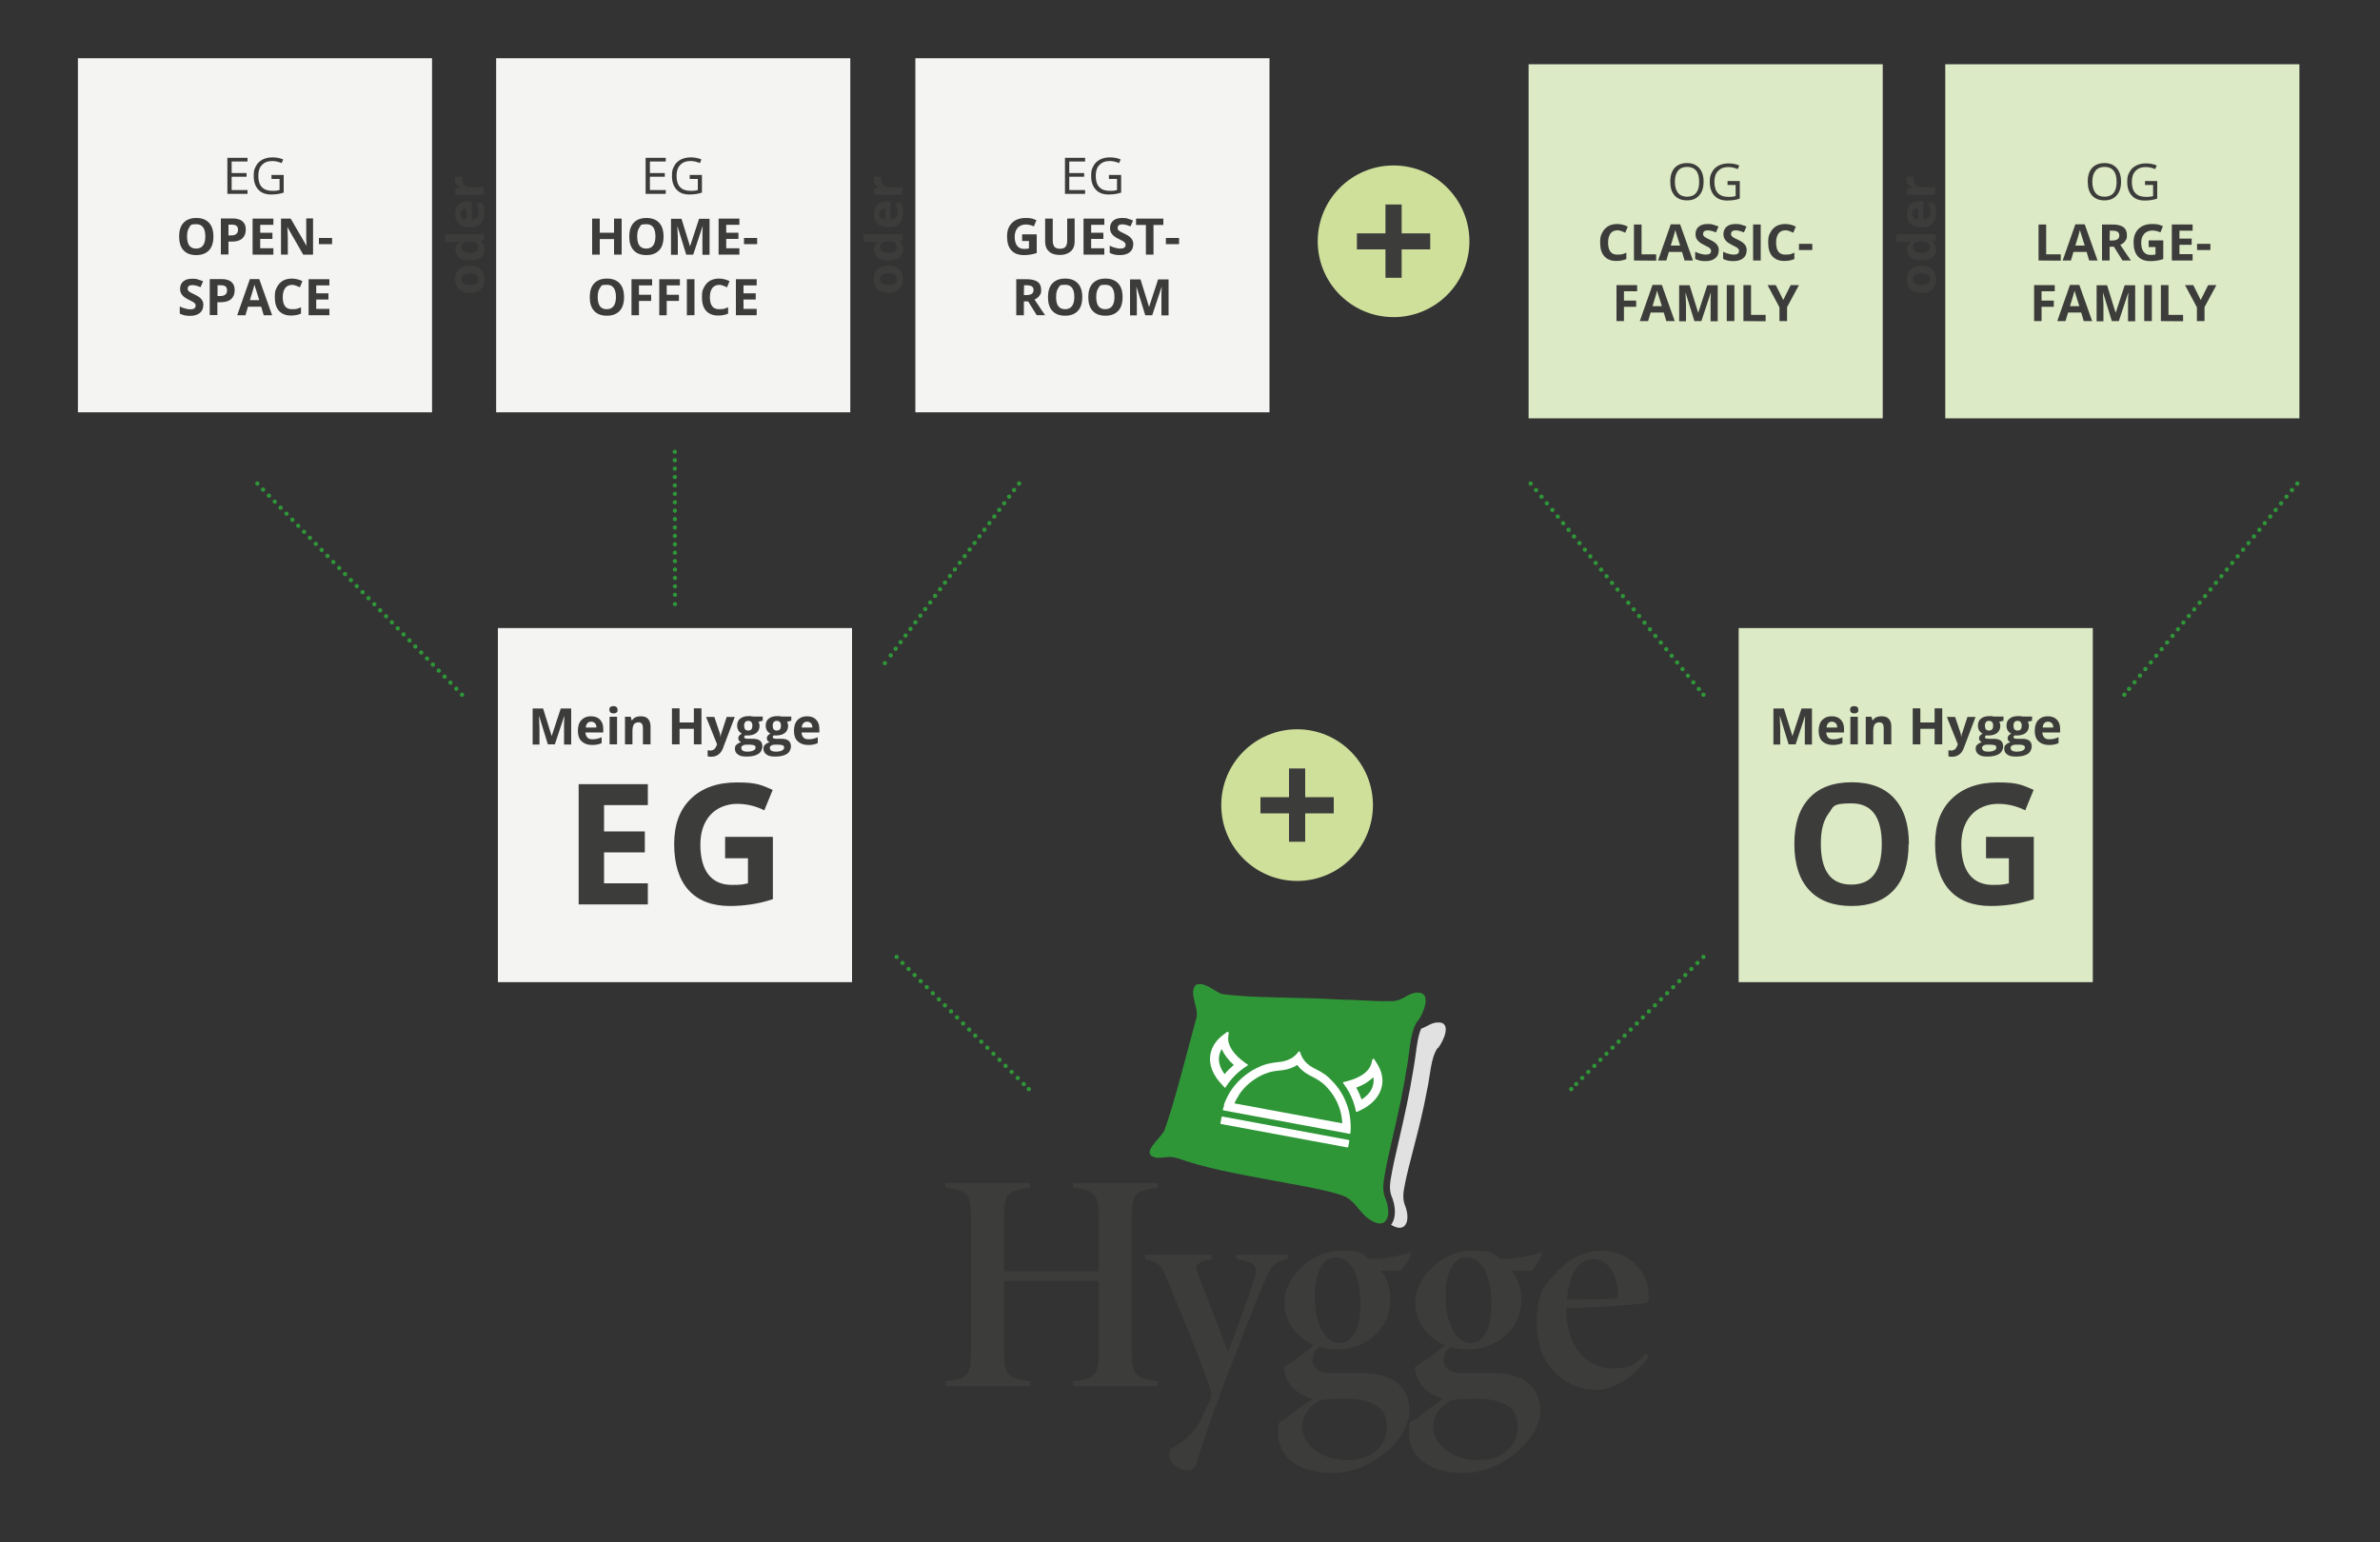<svg xmlns="http://www.w3.org/2000/svg" xmlns:xlink="http://www.w3.org/1999/xlink" id="Ebene_1" x="0px" y="0px" viewBox="0 0 1500 972" style="enable-background:new 0 0 1500 972;" xml:space="preserve"><rect x="0" y="0" width="1500" height="972" fill="#333333" stroke="none"/><style type="text/css">	.st0{fill:#E2E1E1;}	.st1{fill:#2F9638;}	.st2{fill:#FFFFFF;}	.st3{fill:#3C3C3B;}	.st4{fill:#F4F4F3;}	.st5{fill:#DCEAC5;}	.st6{fill:none;stroke:#2F9638;stroke-width:2.7;stroke-linecap:round;stroke-linejoin:round;stroke-dasharray:0,0,0,5.3;}	.st7{fill:none;stroke:#2F9638;stroke-width:2.7;stroke-linecap:round;stroke-linejoin:round;}	.st8{fill:none;stroke:#2F9638;stroke-width:2.7;stroke-linecap:round;stroke-linejoin:round;stroke-dasharray:0,0,0,5.2;}	.st9{fill:none;stroke:#2F9638;stroke-width:2.7;stroke-linecap:round;stroke-linejoin:round;stroke-dasharray:0,0,0,5.4;}	.st10{fill:#CFE09B;}</style><g>	<g id="Ebene_1_00000063603684672304758180000001576890261263935647_">		<g>			<g>				<g>					<path class="st0" d="M906.2,660.4l-0.2,0.3c-4.4,6.3-4.6,17.8-6.6,26.4c-4.3,23.8-11.9,47.3-14.4,61.7      c-0.7,3.6-0.9,6.9,0.3,10.5c4.1,9.8,0.8,18.7-8.6,12.7c0.2-0.2,0.3-0.4,0.5-0.6c2.7-4.2,2.6-11.1-0.4-18      c-0.9-2.8-1-5.5-0.4-9.5c1.1-7,3.1-15.9,5.5-26.1c3-13.2,6.4-28.1,8.8-43.2c0.6-3.1,1-6.4,1.5-9.7c0.8-6.1,1.6-12.3,3.5-16.5      c3.5-1.2,6.4-3.7,10.1-3.9c9.9-0.7,3.8,12.1,0.5,16.2"></path>				</g>				<path class="st1" d="M893.3,643.7l-0.2,0.3c-0.9,1.4-1.6,3-2.2,4.7c-2.5,7.3-2.8,17.2-4.4,25c-4.1,26.7-11.8,53.2-14.2,69.4     c-0.7,4-0.8,7.7,0.6,11.7c2.6,6.1,2.7,11.9,0.5,14.7c-0.9,1.1-2.1,1.7-3.7,1.7c-2.3,0-5.4-1.3-9.2-4.6     c-4.8-4.6-7.5-10.1-13.4-12.6c-0.4-0.2-0.9-0.4-1.3-0.5c-11.1-4-36-7.8-59.7-12.4c-11-2.1-21.8-4.4-30.8-6.9     c-2.2-0.6-4.2-1.2-6.1-1.8c-0.9-0.3-1.9-0.6-2.8-0.9c-2.2-0.7-4-1.5-6.2-1.9c-0.9-0.2-1.9-0.3-2.9-0.3c-2.4,0-4.8,0.5-7,0.5     s-1.7,0-2.5-0.3c-9.2-2.6,3.8-11.8,6.2-17.2c6.9-19.5,14.9-52.2,19.8-69.8c2.5-6.9-5-15.9-0.2-21.6c0.8-0.4,1.7-0.6,2.6-0.6     c4.5,0,9.6,4.6,13.6,6.2c18.4,2.8,46.7,1.9,75.8,3.6c11.3,0.2,18.9,1,27,1s4.4,0,6.7-0.2c4.9-0.7,8.5-4.8,13.3-5.2     c0.4,0,0.7,0,1,0c9.3,0,3.2,13.7-0.1,18.1"></path>				<path class="st2" d="M771.6,696.4l-0.9,3c0,0.2,0,0.4,0.3,0.5l79.7,14.8c0.2,0,0.4-0.1,0.4-0.3l0.2-3.1c0-3.6-0.3-7.1-1-10.2     c-1.4-6.1-4-11.4-7.2-15.6c-1.8-2.4-3.7-4.4-5.6-6.2c-3.6-3.3-7.2-4.8-10-6.3c-5.7-3.1-7.5-7.5-8.1-9.8c0-0.3-0.3-0.4-0.5-0.4     s-0.5,0-0.6,0.2c-1.4,2-4.6,5.4-11,6.3c-3.1,0.4-7,0.6-11.6,2.3c-2.3,0.9-4.8,2.1-7.2,3.6c-4.5,2.8-9,6.8-12.6,12.1     c-1.8,2.7-3.3,5.8-4.6,9.2 M780.8,690.2c2.8-4.2,6.5-7.8,10.9-10.5c2-1.3,4.1-2.3,6.3-3.1c3-1.2,5.7-1.5,8.3-1.8     c0.7,0,1.4-0.2,2-0.2c3.9-0.5,7-1.8,9.3-3.3c1.6,2.2,4,4.5,7.5,6.4c0.6,0.3,1.2,0.6,1.8,0.9c2.3,1.2,4.7,2.5,7.2,4.6     c1.8,1.6,3.4,3.4,4.9,5.4c3,4.1,5.1,8.6,6.2,13.5c0.4,1.9,0.7,3.9,0.8,6l-68-12.6c0.8-1.9,1.8-3.6,2.9-5.3"></path>				<path class="st2" d="M867.6,670l-1.5-2.3c0-0.2-0.2-0.2-0.4-0.3c-0.3,0-0.6,0.1-0.7,0.4l-0.7,2.6c-1.3,5-7,9.1-15.6,11.2l-2,0.5     c-0.2,0-0.4,0.4-0.2,0.6l1.2,1.7c3.1,4.4,5.3,9.3,6.5,14.5l0.4,1.7c0,0.1,0.2,0.2,0.3,0.3c0,0,0.1,0,0.2,0l1.6-0.7     c8.1-3.7,13-9.2,14.3-15.8C871.9,679.7,870.7,674.7,867.6,670 M858.2,693.2c-0.9-2.6-2-5.1-3.4-7.6c4.5-1.7,8.1-3.9,10.7-6.6     c0.3,1.5,0.3,3,0,4.4c-0.8,4.4-4,7.5-7.4,9.7"></path>				<path class="st2" d="M786.4,671.7c0.2-0.1,0.2-0.4,0-0.6l-1.7-1.2c-7.2-5.1-11.1-10.9-10.6-16.1l0.3-2.7c0-0.3-0.2-0.6-0.5-0.7     c-0.2,0-0.3,0-0.5,0.1l-2.2,1.6c-4.6,3.4-7.4,7.6-8.3,12.3c-1.2,6.6,1.4,13.4,7.7,19.8l1.2,1.3c0,0,0.1,0,0.2,0.1     c0.1,0,0.3,0,0.4-0.2l1-1.5c3-4.4,6.8-8.2,11.3-11.2l1.7-1.2L786.4,671.7z M771.8,677.1c-2.4-3.3-4.2-7.3-3.4-11.7     c0.3-1.4,0.8-2.8,1.6-4.1c1.5,3.4,4,6.8,7.6,10c-2.1,1.8-4.1,3.7-5.9,5.9"></path>				<path class="st2" d="M850.1,718.6l-79.8-14.8c-0.2,0-0.4,0.1-0.4,0.4l-0.7,3.8c0,0.3,0,0.5,0.3,0.5l79.8,14.8     c0.2,0,0.4-0.1,0.4-0.4l0.7-3.8C850.4,718.8,850.4,718.6,850.1,718.6"></path>				<path class="st3" d="M729.7,748.6c-15.1,2.1-16.4,3.8-16.4,21.1v80.1c0,17.3,1.5,18.6,16.4,21v2.9h-53.4v-2.9     c15.2-2.2,16.2-4.1,16.2-21v-42.4h-59.7v42.4c0,17.2,1.6,18.7,16.4,21v2.9h-53.4v-2.9c14.9-2,16.2-3.7,16.2-21v-80.1     c0-17.8-1.6-18.8-16.2-21.1v-2.9h53.4v2.9c-14.8,2.3-16.4,3.6-16.4,21.1v31.7h59.7v-31.7c0-17.3-1.6-19-16.2-21.1v-2.9h53.4     V748.6z"></path>				<path class="st3" d="M811.6,793.5c-8.7,2.2-10.1,3.9-14.9,15c-5.3,12.2-11.3,27.6-23.5,59.1c-11.7,30.8-15.7,43.4-18.7,53.7     c-1.2,4.3-3.1,5.5-5.6,5.5c-5.8,0-12-4.3-12-9.5s0.8-3.5,4.9-6.3c7.7-5.4,11.8-9.2,16.2-18.5c2.6-5.7,4.5-9.5,5.4-12.4     c0.5-1.5-0.7-5.1-1.9-8.6c-8.6-23.9-20.5-51.6-25.5-64.2c-3.9-9.3-4.9-11.7-14.3-13.7v-2.7h41.9v2.7c-10.3,2.3-10.8,3.7-8,11     l18.4,47.5c5.7-15.4,13.1-34.3,16.6-46.5c2.4-7.4,1.4-9.4-11.3-12v-2.7h32.3L811.6,793.5L811.6,793.5z"></path>				<path class="st3" d="M841.7,792.6c-7.7,0-13.1,8.8-13.1,24.5s5.8,29.6,15.9,29.5c7.9-0.1,12.9-8.1,12.9-25.3     s-5.7-28.6-15.7-28.6 M845.2,881.8c-9.6,0-12.7,0.5-14.4,1.5c-6.6,4.4-10,9.4-10,15.8c0,11.1,11.2,21.3,28.2,21.3s25-10,25-20.6     s-4.6-13.1-10.8-15.8c-4.4-1.8-9.4-2.4-17.9-2.4 M842.5,850.6c-19.2,0-33-12.9-33-29.6s18.2-32.6,34.7-32.6s12.8,1.8,19,5.1     c5.6,0.5,19-1.6,25.6-4.1l0.7,0.8c-1.4,3.7-5,9.3-7,11c-3,0-9.1,0-12.4-0.3c3.9,4.3,6.2,11,6.2,18.1c0,20.8-17.9,31.7-33.9,31.7      M831.8,848.7c-3.9,3.6-4.6,6.9-4.6,8.8c0,3.8,3.4,8.1,11.7,8.1s13.3,0,20.8,0c15,0,28.6,6.7,28.6,23.7     c0,17-23.2,39.2-48.5,39.2s-34.3-13.5-34.3-24.3s1.6-7.2,5-10.1c3.3-3,9.7-7.7,16.5-12.2c-8-2.7-12.7-6.7-15.2-11.1     c-1.6-2.8-2.7-6.8-2.4-9.3c5.2-3.2,15.1-9.4,19.1-14.4l3.2,1.6L831.8,848.7z"></path>				<path class="st3" d="M924.2,792.6c-7.7,0-13.1,8.8-13.1,24.5s5.8,29.6,15.9,29.5c7.9-0.1,12.9-8.1,12.9-25.3     s-5.7-28.6-15.7-28.6 M927.7,881.8c-9.6,0-12.7,0.5-14.4,1.5c-6.6,4.4-10,9.4-10,15.8c0,11.1,11.2,21.3,28.2,21.3s25-10,25-20.6     s-4.6-13.1-10.8-15.8c-4.4-1.8-9.4-2.4-17.9-2.4 M925,850.6c-19.2,0-33-12.9-33-29.6s18.2-32.6,34.7-32.6s12.8,1.8,19,5.1     c5.6,0.5,19-1.6,25.6-4.1l0.7,0.8c-1.4,3.7-5,9.3-7,11c-3,0-9.1,0-12.4-0.3c3.9,4.3,6.2,11,6.2,18.1c0,20.8-17.9,31.7-33.9,31.7      M914.3,848.7c-3.9,3.6-4.6,6.9-4.6,8.8c0,3.8,3.4,8.1,11.7,8.1s13.3,0,20.8,0c15,0,28.6,6.7,28.6,23.7     c0,17-23.2,39.2-48.5,39.2S888,915,888,904.2s1.6-7.2,5-10.1c3.3-3,9.7-7.7,16.5-12.2c-8-2.7-12.7-6.7-15.2-11.1     c-1.6-2.8-2.7-6.8-2.4-9.3c5.2-3.2,15.1-9.4,19.1-14.4l3.2,1.6L914.3,848.7z"></path>				<path class="st3" d="M1004,793.6c-8.1,0-14.9,7.7-16.4,25.6c9.3,0.1,22,0,28.5-0.6c2.3-0.2,3.6-0.7,3.6-2.9     C1019.7,804.6,1014,793.6,1004,793.6 M1039.1,855.3c-11.7,16-25.7,20.8-32.3,20.8c-24.1,0-38.3-19.5-38.3-41s5.1-25.3,13.2-33.9     c8.4-8.9,18.5-12.8,27.8-12.8c18,0,29.5,13.7,29.6,28.1c0,3.1-0.2,4.5-1,4.7c-5.4,1.2-29.7,2.8-51,3.5     c0,26.8,14.9,37.8,28.7,37.8s14.2-2.1,21.6-9.4L1039.1,855.3L1039.1,855.3z"></path>			</g>			<g>				<path class="st3" d="M296.1,167.4c2.9,0,5.2,0.8,6.8,2.3s2.4,3.6,2.4,6.4s-0.4,3.2-1.1,4.5s-1.8,2.3-3.2,3s-3,1-4.9,1     c-2.9,0-5.2-0.8-6.8-2.3c-1.6-1.5-2.4-3.6-2.4-6.4s0.4-3.2,1.1-4.5s1.8-2.3,3.2-3C292.6,167.7,294.2,167.4,296.1,167.4z      M296.1,179.7c1.8,0,3.1-0.3,4-0.9s1.4-1.5,1.4-2.8s-0.4-2.2-1.3-2.8c-0.9-0.6-2.2-0.9-4-0.9s-3.1,0.3-4,0.9s-1.3,1.5-1.3,2.8     s0.4,2.2,1.3,2.8c0.9,0.6,2.2,0.9,4,0.9H296.1z"></path>				<path class="st3" d="M305.3,157.5c0,2.1-0.8,3.7-2.4,4.9c-1.6,1.2-3.9,1.8-6.7,1.8s-5.2-0.6-6.8-1.8c-1.6-1.2-2.4-2.9-2.4-5     s0.9-3.9,2.6-5.1v-0.2c-1.3,0.2-2.5,0.4-3.5,0.4h-5.7v-4.9h24.7v3.7l-2.3,0.9v0.2c1.7,1.1,2.6,2.8,2.6,5L305.3,157.5z      M301.4,155.8c0-1.2-0.4-2.1-1.1-2.7s-1.9-0.9-3.7-0.9h-0.5c-1.9,0-3.3,0.3-4.1,0.9c-0.8,0.6-1.2,1.5-1.2,2.9s0.5,1.9,1.4,2.5     s2.2,0.9,4,0.9s3.1-0.3,3.9-0.9C301,157.9,301.4,157,301.4,155.8L301.4,155.8z"></path>				<path class="st3" d="M305.3,134.2c0,2.9-0.8,5.1-2.4,6.7s-3.8,2.4-6.7,2.4s-5.3-0.7-6.9-2.2s-2.4-3.5-2.4-6.2s0.7-4.5,2.1-5.9     s3.4-2.1,5.9-2.1h2.4v11.5c1.4,0,2.5-0.5,3.2-1.2s1.2-1.8,1.2-3.2s-0.1-2.1-0.3-3c-0.2-1-0.6-1.9-1.1-3h3.8     c0.4,0.8,0.7,1.8,0.9,2.7C305.2,131.7,305.3,132.8,305.3,134.2L305.3,134.2z M290.3,134.9c0,1,0.3,1.8,1,2.4s1.6,0.9,2.8,1v-6.8     c-1.2,0-2.1,0.3-2.8,0.9c-0.7,0.6-1,1.4-1,2.4V134.9z"></path>				<path class="st3" d="M286.9,112.8c0-0.7,0-1.2,0.1-1.6l4.5,0.4c-0.1,0.4-0.2,0.9-0.2,1.4c0,1.5,0.4,2.8,1.2,3.6     c0.8,0.9,1.9,1.3,3.3,1.3h9v4.8H287V119l3-0.7v-0.2c-1-0.6-1.8-1.3-2.4-2.2s-0.9-2-0.9-3.1H286.9z"></path>			</g>			<g>				<path class="st3" d="M559.9,167.4c2.9,0,5.2,0.8,6.8,2.3s2.4,3.6,2.4,6.4s-0.4,3.2-1.1,4.5c-0.7,1.3-1.8,2.3-3.2,3s-3,1-4.9,1     c-2.9,0-5.2-0.8-6.8-2.3s-2.4-3.6-2.4-6.4s0.4-3.2,1.1-4.5c0.7-1.3,1.8-2.3,3.2-3S558,167.4,559.9,167.4z M559.9,179.7     c1.8,0,3.1-0.3,4-0.9s1.4-1.5,1.4-2.8s-0.4-2.2-1.3-2.8c-0.9-0.6-2.2-0.9-4-0.9s-3.1,0.3-4,0.9s-1.3,1.5-1.3,2.8     s0.4,2.2,1.3,2.8c0.9,0.6,2.2,0.9,4,0.9H559.9z"></path>				<path class="st3" d="M569.2,157.5c0,2.1-0.8,3.7-2.4,4.9c-1.6,1.2-3.9,1.8-6.7,1.8s-5.2-0.6-6.8-1.8c-1.6-1.2-2.4-2.9-2.4-5     s0.9-3.9,2.6-5.1v-0.2c-1.3,0.2-2.5,0.4-3.5,0.4h-5.7v-4.9H569v3.7l-2.3,0.9v0.2c1.7,1.1,2.6,2.8,2.6,5L569.2,157.5z      M565.3,155.8c0-1.2-0.4-2.1-1.1-2.7c-0.7-0.6-1.9-0.9-3.7-0.9H560c-1.9,0-3.3,0.3-4.1,0.9s-1.2,1.5-1.2,2.9s0.5,1.9,1.4,2.5     s2.2,0.9,4,0.9s3.1-0.3,3.9-0.9C564.9,157.9,565.3,157,565.3,155.8L565.3,155.8z"></path>				<path class="st3" d="M569.2,134.2c0,2.9-0.8,5.1-2.4,6.7s-3.8,2.4-6.7,2.4s-5.3-0.7-6.9-2.2c-1.6-1.5-2.4-3.5-2.4-6.2     s0.7-4.5,2.1-5.9s3.4-2.1,5.9-2.1h2.4v11.5c1.4,0,2.5-0.5,3.2-1.2s1.2-1.8,1.2-3.2s-0.1-2.1-0.3-3c-0.2-1-0.6-1.9-1.1-3h3.8     c0.4,0.8,0.7,1.8,0.9,2.7C569.1,131.7,569.2,132.8,569.2,134.2L569.2,134.2z M554.2,134.9c0,1,0.3,1.8,1,2.4s1.6,0.9,2.8,1v-6.8     c-1.2,0-2.1,0.3-2.8,0.9s-1,1.4-1,2.4V134.9z"></path>				<path class="st3" d="M550.8,112.8c0-0.7,0-1.2,0.1-1.6l4.5,0.4c-0.1,0.4-0.2,0.9-0.2,1.4c0,1.5,0.4,2.8,1.2,3.6     c0.8,0.9,1.9,1.3,3.3,1.3h9v4.8h-17.8V119l3-0.7v-0.2c-1-0.6-1.8-1.3-2.4-2.2c-0.6-0.9-0.9-2-0.9-3.1H550.8z"></path>			</g>			<g>				<path class="st3" d="M1211,167.5c2.9,0,5.2,0.8,6.8,2.3c1.6,1.5,2.4,3.6,2.4,6.4s-0.4,3.2-1.1,4.5s-1.8,2.3-3.2,3s-3,1-4.9,1     c-2.9,0-5.2-0.8-6.8-2.3c-1.6-1.5-2.4-3.6-2.4-6.4s0.4-3.2,1.1-4.5s1.8-2.3,3.2-3C1207.5,167.8,1209.1,167.5,1211,167.5z      M1211,179.7c1.8,0,3.1-0.3,4-0.9s1.4-1.5,1.4-2.8s-0.4-2.2-1.3-2.8c-0.9-0.6-2.2-0.8-4-0.8s-3.1,0.3-4,0.9s-1.3,1.5-1.3,2.8     s0.4,2.2,1.3,2.8c0.9,0.6,2.2,0.9,4,0.9L1211,179.7z"></path>				<path class="st3" d="M1220.2,157.5c0,2.1-0.8,3.7-2.4,4.9c-1.6,1.2-3.9,1.8-6.7,1.8s-5.2-0.6-6.8-1.8c-1.6-1.2-2.4-2.9-2.4-5     s0.9-3.9,2.6-5.1v-0.2c-1.3,0.2-2.5,0.4-3.5,0.4h-5.7v-4.9h24.7v3.7l-2.3,0.9v0.2c1.7,1.1,2.6,2.8,2.6,5L1220.2,157.5z      M1216.3,155.8c0-1.2-0.4-2.1-1.1-2.7s-1.9-0.9-3.7-0.9h-0.5c-1.9,0-3.3,0.3-4.1,0.9s-1.2,1.5-1.2,2.9s0.5,1.9,1.4,2.5     s2.2,0.9,4,0.9s3.1-0.3,3.9-0.9C1215.9,157.9,1216.3,157,1216.3,155.8L1216.3,155.8z"></path>				<path class="st3" d="M1220.2,134.2c0,2.9-0.8,5.1-2.4,6.7s-3.8,2.4-6.7,2.4s-5.3-0.7-6.9-2.2s-2.4-3.5-2.4-6.2s0.7-4.5,2.1-5.9     s3.4-2.1,5.9-2.1h2.4v11.5c1.4,0,2.5-0.5,3.2-1.2s1.2-1.8,1.2-3.2s-0.1-2.1-0.3-3c-0.2-1-0.6-1.9-1.1-3h3.8     c0.4,0.8,0.7,1.8,0.9,2.7S1220.2,132.8,1220.2,134.2L1220.2,134.2z M1205.2,134.9c0,1,0.3,1.8,1,2.4s1.6,0.9,2.8,1v-6.8     c-1.2,0-2.1,0.3-2.8,0.9c-0.7,0.6-1,1.4-1,2.4V134.9z"></path>				<path class="st3" d="M1201.8,112.8c0-0.7,0-1.2,0.1-1.6l4.5,0.4c-0.1,0.4-0.2,0.9-0.2,1.4c0,1.5,0.4,2.8,1.2,3.6     s1.9,1.3,3.3,1.3h9v4.8h-17.8V119l3-0.7v-0.2c-1-0.6-1.8-1.3-2.4-2.2s-0.9-2-0.9-3.1H1201.8z"></path>			</g>			<rect x="49.1" y="36.7" class="st4" width="223.2" height="223.2"></rect>			<rect x="84" y="97.9" class="st4" width="153.4" height="100.8"></rect>			<g>				<path class="st3" d="M156,122.2h-12.7V99.5H156v2.3h-10v7.3h9.4v2.3H146v8.4h10V122.2z"></path>				<path class="st3" d="M171.1,110.3h7.7v11.1c-1.2,0.4-2.4,0.7-3.7,0.9s-2.7,0.3-4.3,0.3c-3.4,0-6.1-1-8-3.1     c-1.9-2-2.9-4.9-2.9-8.6s0.5-4.4,1.4-6.2s2.3-3.1,4.1-4.1c1.8-0.9,3.9-1.4,6.3-1.4s4.7,0.4,6.8,1.3l-1,2.3     c-2.1-0.9-4-1.3-5.9-1.3c-2.8,0-4.9,0.8-6.5,2.5c-1.6,1.6-2.3,3.9-2.3,6.9s0.7,5.4,2.2,7s3.7,2.4,6.6,2.4s3.1-0.2,4.6-0.5v-7     h-5.1L171.1,110.3L171.1,110.3z"></path>			</g>			<g>				<path class="st3" d="M134.5,149.1c0,3.8-0.9,6.7-2.8,8.7s-4.5,3-8,3s-6.2-1-8-3c-1.9-2-2.8-4.9-2.8-8.7s0.9-6.7,2.8-8.7     s4.6-3,8-3s6.2,1,8,3C133.6,142.4,134.5,145.3,134.5,149.1z M117.9,149.1c0,2.5,0.5,4.5,1.4,5.7c1,1.3,2.4,1.9,4.3,1.9     c3.8,0,5.8-2.6,5.8-7.7s-1.9-7.7-5.7-7.7s-3.4,0.6-4.3,1.9c-1,1.3-1.5,3.2-1.5,5.7L117.9,149.1z"></path>				<path class="st3" d="M154.9,144.8c0,2.4-0.8,4.3-2.3,5.6c-1.5,1.3-3.7,1.9-6.5,1.9H144v8.1h-4.8v-22.7h7.3     c2.8,0,4.9,0.6,6.3,1.8C154.2,140.7,155,142.5,154.9,144.8L154.9,144.8z M144,148.4h1.6c1.5,0,2.6-0.3,3.3-0.9s1.1-1.4,1.1-2.6     s-0.3-2-0.9-2.5c-0.6-0.5-1.6-0.8-2.9-0.8H144L144,148.4L144,148.4z"></path>				<path class="st3" d="M172.3,160.5h-13.1v-22.7h13.1v3.9H164v5h7.7v3.9H164v5.9h8.3V160.5L172.3,160.5z"></path>				<path class="st3" d="M197.2,160.5h-6.1l-9.9-17.2h-0.1c0.2,3,0.3,5.2,0.3,6.5v10.7h-4.3v-22.7h6.1l9.9,17h0.1     c-0.2-3-0.2-5-0.2-6.3v-10.8h4.3v22.7L197.2,160.5z"></path>				<path class="st3" d="M201,153.9V150h8.3v3.9H201z"></path>			</g>			<g>				<path class="st3" d="M128.1,192.4c0,2.1-0.7,3.7-2.2,4.9c-1.5,1.2-3.5,1.8-6.2,1.8s-4.6-0.5-6.4-1.4v-4.5     c1.5,0.7,2.8,1.2,3.9,1.4c1.1,0.3,2,0.4,2.9,0.4s1.9-0.2,2.4-0.6s0.8-1,0.8-1.8s-0.1-0.8-0.4-1.2c-0.2-0.3-0.6-0.7-1.1-1     s-1.5-0.8-2.9-1.5s-2.4-1.3-3.1-1.9s-1.2-1.3-1.7-2.1c-0.4-0.8-0.6-1.7-0.6-2.8c0-2,0.7-3.6,2-4.7c1.4-1.2,3.2-1.7,5.7-1.7     s2.3,0.1,3.4,0.4s2.2,0.7,3.4,1.2l-1.6,3.7c-1.2-0.5-2.2-0.8-3-1s-1.6-0.3-2.3-0.3s-1.6,0.2-2.1,0.6s-0.7,1-0.7,1.7     s0,0.8,0.3,1.1c0.2,0.3,0.5,0.6,0.9,0.9s1.4,0.8,3.1,1.6c2.1,1,3.6,2,4.4,3.1c0.8,1,1.2,2.3,1.2,3.8L128.1,192.4z"></path>				<path class="st3" d="M147.9,183c0,2.4-0.8,4.3-2.3,5.6c-1.5,1.3-3.7,1.9-6.5,1.9H137v8.1h-4.8v-22.7h7.3c2.8,0,4.9,0.6,6.3,1.8     C147.2,178.9,148,180.7,147.9,183L147.9,183z M137.1,186.6h1.6c1.5,0,2.6-0.3,3.3-0.9s1.1-1.4,1.1-2.6s-0.3-2-0.9-2.5     c-0.6-0.5-1.6-0.8-2.9-0.8h-2.2L137.1,186.6L137.1,186.6z"></path>				<path class="st3" d="M166.2,198.7l-1.6-5.4h-8.3l-1.6,5.4h-5.2l8-22.8h5.9l8.1,22.8H166.2L166.2,198.7z M163.4,189.2     c-1.5-4.9-2.4-7.7-2.6-8.3c-0.2-0.6-0.3-1.2-0.4-1.5c-0.3,1.3-1.3,4.6-2.9,9.8H163.4z"></path>				<path class="st3" d="M183.9,179.6c-1.8,0-3.2,0.7-4.2,2c-1,1.4-1.5,3.3-1.5,5.7c0,5.1,1.9,7.6,5.7,7.6s3.5-0.4,5.8-1.2v4     c-1.9,0.8-3.9,1.2-6.3,1.2c-3.3,0-5.8-1-7.6-3s-2.6-4.9-2.6-8.6s0.4-4.4,1.3-6.2c0.9-1.8,2.1-3.1,3.7-4.1     c1.6-0.9,3.5-1.4,5.7-1.4s4.4,0.5,6.7,1.6l-1.6,3.9c-0.9-0.4-1.7-0.8-2.6-1.1c-0.9-0.3-1.7-0.5-2.5-0.5L183.9,179.6z"></path>				<path class="st3" d="M207.6,198.7h-13.1V176h13.1v3.9h-8.3v5h7.7v3.9h-7.7v5.9h8.3V198.7L207.6,198.7z"></path>			</g>			<rect x="312.7" y="36.7" class="st4" width="223.2" height="223.2"></rect>			<rect x="313.8" y="395.9" class="st4" width="223.2" height="223.2"></rect>			<g>				<path class="st3" d="M345.3,469.2l-5.5-17.8h-0.1c0.2,3.6,0.3,6,0.3,7.3v10.6h-4.3v-22.7h6.6l5.4,17.4l0,0l5.7-17.4h6.6v22.7     h-4.5v-10.8c0-0.5,0-1.1,0-1.8s0-2.4,0.2-5.3h-0.1l-5.9,17.8H345.3L345.3,469.2z"></path>				<path class="st3" d="M373.2,469.6c-2.8,0-5-0.8-6.6-2.3s-2.4-3.7-2.4-6.6s0.7-5.2,2.2-6.8s3.5-2.4,6-2.4s4.4,0.7,5.7,2.1     c1.4,1.4,2.1,3.3,2.1,5.8v2.3H369c0,1.3,0.5,2.4,1.2,3.2s1.8,1.1,3.1,1.1s2-0.1,3-0.3s1.9-0.6,2.9-1v3.7     c-0.8,0.4-1.7,0.7-2.7,0.9c-0.9,0.2-2.1,0.3-3.5,0.3H373.2z M372.6,454.9c-1,0-1.8,0.3-2.4,1c-0.6,0.6-0.9,1.5-1,2.7h6.7     c0-1.2-0.3-2.1-0.9-2.7C374.4,455.3,373.6,454.9,372.6,454.9L372.6,454.9z"></path>				<path class="st3" d="M384,447.4c0-1.5,0.9-2.3,2.6-2.3s2.6,0.8,2.6,2.3s-0.2,1.3-0.6,1.7s-1.1,0.6-1.9,0.6     c-1.7,0-2.6-0.8-2.6-2.3H384z M388.9,469.2h-4.7v-17.4h4.7V469.2z"></path>				<path class="st3" d="M409.9,469.2h-4.7V459c0-1.3-0.2-2.2-0.7-2.8c-0.4-0.6-1.2-0.9-2.1-0.9s-2.3,0.4-2.9,1.3     c-0.6,0.9-0.9,2.4-0.9,4.4v8.2h-4.7v-17.4h3.6l0.6,2.2h0.3c0.5-0.8,1.3-1.5,2.2-1.9c0.9-0.4,2-0.6,3.2-0.6c2,0,3.6,0.5,4.6,1.6     s1.6,2.7,1.6,4.7v11.3L409.9,469.2z"></path>				<path class="st3" d="M442.1,469.2h-4.8v-9.8h-9v9.8h-4.8v-22.7h4.8v8.9h9v-8.9h4.8V469.2z"></path>				<path class="st3" d="M445,451.9h5.2l3.3,9.8c0.3,0.8,0.5,1.9,0.6,3l0,0c0.1-1.1,0.3-2.1,0.7-3l3.2-9.8h5.1l-7.4,19.6     c-0.7,1.8-1.6,3.2-2.9,4.1c-1.2,0.9-2.7,1.4-4.4,1.4s-1.6,0-2.4-0.3v-3.8c0.6,0.1,1.2,0.2,1.9,0.2s1.6-0.3,2.2-0.8     s1.1-1.3,1.5-2.3l0.3-0.9L445,451.9L445,451.9z"></path>				<path class="st3" d="M480.7,451.9v2.4L478,455c0.5,0.8,0.7,1.6,0.7,2.6c0,1.9-0.7,3.3-2,4.4c-1.3,1-3.1,1.6-5.4,1.6h-0.9     l-0.7-0.1c-0.5,0.4-0.7,0.8-0.7,1.2c0,0.7,0.9,1,2.6,1h3c1.9,0,3.4,0.4,4.4,1.2s1.5,2,1.5,3.6s-0.8,3.6-2.5,4.7     c-1.7,1.1-4.1,1.7-7.3,1.7s-4.3-0.4-5.6-1.3s-1.9-2-1.9-3.6s0.3-1.9,1-2.6c0.7-0.7,1.6-1.2,2.9-1.5c-0.5-0.2-0.9-0.5-1.3-1     s-0.5-1-0.5-1.5s0.2-1.2,0.6-1.7c0.4-0.4,0.9-0.9,1.7-1.3c-0.9-0.4-1.6-1-2.2-1.9c-0.5-0.9-0.8-1.9-0.8-3.1     c0-1.9,0.6-3.4,1.9-4.4c1.2-1,3-1.6,5.3-1.6s1.1,0,1.7,0.1c0.7,0,1.1,0.2,1.3,0.2h6.1L480.7,451.9z M467.3,471.7     c0,0.7,0.3,1.2,0.9,1.5c0.6,0.4,1.5,0.6,2.6,0.6c1.7,0,3-0.2,4-0.7s1.4-1.1,1.4-1.9s-0.3-1.1-0.9-1.4c-0.6-0.2-1.5-0.4-2.6-0.4     h-2.5c-0.9,0-1.6,0.2-2.2,0.6c-0.6,0.4-0.9,1-0.9,1.6L467.3,471.7z M469,457.5c0,0.9,0.2,1.7,0.6,2.2s1.1,0.8,2,0.8     s1.5-0.3,2-0.8c0.4-0.5,0.6-1.3,0.6-2.2c0-2.1-0.9-3.1-2.6-3.1S469,455.4,469,457.5z"></path>				<path class="st3" d="M498.7,451.9v2.4L496,455c0.5,0.8,0.7,1.6,0.7,2.6c0,1.9-0.7,3.3-2,4.4c-1.3,1-3.1,1.6-5.4,1.6h-0.9     l-0.7-0.1c-0.5,0.4-0.7,0.8-0.7,1.2c0,0.7,0.9,1,2.6,1h3c1.9,0,3.4,0.4,4.4,1.2s1.5,2,1.5,3.6s-0.8,3.6-2.5,4.7     c-1.7,1.1-4.1,1.7-7.3,1.7s-4.3-0.4-5.6-1.3s-1.9-2-1.9-3.6s0.3-1.9,1-2.6c0.7-0.7,1.6-1.2,2.9-1.5c-0.5-0.2-0.9-0.5-1.3-1     s-0.5-1-0.5-1.5s0.2-1.2,0.6-1.7c0.4-0.4,0.9-0.9,1.7-1.3c-0.9-0.4-1.6-1-2.2-1.9c-0.5-0.9-0.8-1.9-0.8-3.1     c0-1.9,0.6-3.4,1.9-4.4c1.2-1,3-1.6,5.3-1.6s1.1,0,1.7,0.1c0.7,0,1.1,0.2,1.3,0.2h6.1L498.7,451.9z M485.3,471.7     c0,0.7,0.3,1.2,0.9,1.5c0.6,0.4,1.5,0.6,2.6,0.6c1.7,0,3-0.2,4-0.7s1.4-1.1,1.4-1.9s-0.3-1.1-0.9-1.4c-0.6-0.2-1.5-0.4-2.6-0.4     h-2.5c-0.9,0-1.6,0.2-2.2,0.6c-0.6,0.4-0.9,1-0.9,1.6L485.3,471.7z M487,457.5c0,0.9,0.2,1.7,0.6,2.2s1.1,0.8,2,0.8     s1.5-0.3,2-0.8c0.4-0.5,0.6-1.3,0.6-2.2c0-2.1-0.9-3.1-2.6-3.1S487,455.4,487,457.5z"></path>				<path class="st3" d="M509.4,469.6c-2.8,0-5-0.8-6.6-2.3s-2.4-3.7-2.4-6.6s0.7-5.2,2.2-6.8s3.5-2.4,6-2.4s4.4,0.7,5.7,2.1     c1.4,1.4,2.1,3.3,2.1,5.8v2.3h-11.2c0,1.3,0.5,2.4,1.2,3.2s1.8,1.1,3.1,1.1s2-0.1,3-0.3c1-0.2,1.9-0.6,2.9-1v3.7     c-0.8,0.4-1.7,0.7-2.7,0.9c-0.9,0.2-2.1,0.3-3.5,0.3H509.4z M508.7,454.9c-1,0-1.8,0.3-2.4,1c-0.6,0.6-0.9,1.5-1,2.7h6.7     c0-1.2-0.3-2.1-0.9-2.7C510.5,455.3,509.7,454.9,508.7,454.9z"></path>			</g>			<g>				<path class="st3" d="M408.3,570.1h-43.6v-75.8h43.6v13.2h-27.6v16.6h25.7v13.2h-25.7v19.5h27.6V570.1z"></path>				<path class="st3" d="M457,527.5h30.1v39.3c-4.9,1.6-9.5,2.7-13.8,3.3s-8.7,1-13.2,1c-11.4,0-20.2-3.4-26.2-10.1     c-6-6.7-9-16.4-9-28.9s3.5-21.8,10.5-28.6s16.7-10.3,29.1-10.3s15.3,1.6,22.5,4.7l-5.3,12.9c-5.5-2.8-11.3-4.1-17.3-4.1     s-12.5,2.3-16.7,7s-6.3,10.9-6.3,18.8s1.7,14.5,5.1,18.8s8.3,6.5,14.7,6.5s6.8-0.3,10.2-1V541H457v-13.4L457,527.5z"></path>			</g>			<rect x="576.9" y="36.7" class="st4" width="223.2" height="223.2"></rect>			<rect x="963.4" y="40.5" class="st5" width="223.2" height="223.2"></rect>			<rect x="1226" y="40.5" class="st5" width="223.2" height="223.2"></rect>			<line class="st6" x1="165.8" y1="308.6" x2="289.4" y2="436"></line>			<path class="st7" d="M291.2,437.9L291.2,437.9 M162.2,304.8L162.2,304.8"></path>			<line class="st8" x1="639.1" y1="308.9" x2="559.3" y2="415.9"></line>			<path class="st7" d="M557.7,418L557.7,418 M642.3,304.8L642.3,304.8"></path>			<line class="st9" x1="1444.5" y1="308.9" x2="1340.6" y2="435.8"></line>			<path class="st7" d="M1338.9,437.9L1338.9,437.9 M1447.9,304.8L1447.9,304.8"></path>			<line class="st9" x1="968.1" y1="308.9" x2="1071.9" y2="435.8"></line>			<path class="st7" d="M1073.6,437.9L1073.6,437.9 M964.7,304.8L964.7,304.8"></path>			<line class="st9" x1="568.8" y1="607" x2="646.5" y2="684.6"></line>			<path class="st7" d="M648.4,686.5L648.4,686.5 M565.1,603.2L565.1,603.2"></path>			<line class="st6" x1="425.3" y1="290.1" x2="425.4" y2="378.1"></line>			<path class="st7" d="M425.4,380.8L425.4,380.8 M425.3,284.8L425.3,284.8"></path>			<rect x="1095.8" y="395.9" class="st5" width="223.2" height="223.2"></rect>			<g>				<path class="st3" d="M1127.3,469.2l-5.5-17.8h-0.1c0.2,3.6,0.3,6,0.3,7.3v10.6h-4.3v-22.7h6.6l5.4,17.4l0,0l5.7-17.4h6.6v22.7     h-4.5v-10.8c0-0.5,0-1.1,0-1.8s0-2.4,0.2-5.3h-0.1l-5.9,17.8H1127.3L1127.3,469.2z"></path>				<path class="st3" d="M1155.2,469.6c-2.8,0-5-0.8-6.6-2.3s-2.4-3.7-2.4-6.6s0.7-5.2,2.2-6.8s3.5-2.4,6-2.4s4.4,0.7,5.7,2.1     c1.4,1.4,2.1,3.3,2.1,5.8v2.3H1151c0,1.3,0.5,2.4,1.2,3.2s1.8,1.1,3.1,1.1s2-0.1,3-0.3c0.9-0.2,1.9-0.6,2.9-1v3.7     c-0.8,0.4-1.7,0.7-2.7,0.9s-2.1,0.3-3.5,0.3H1155.2z M1154.6,454.9c-1,0-1.8,0.3-2.4,1c-0.6,0.6-0.9,1.5-1,2.7h6.7     c0-1.2-0.3-2.1-0.9-2.7C1156.4,455.3,1155.6,454.9,1154.6,454.9L1154.6,454.9z"></path>				<path class="st3" d="M1166,447.4c0-1.5,0.9-2.3,2.6-2.3s2.6,0.8,2.6,2.3s-0.2,1.3-0.6,1.7s-1.1,0.6-1.9,0.6     C1167,449.7,1166.1,448.9,1166,447.4L1166,447.4z M1170.9,469.2h-4.7v-17.4h4.7V469.2z"></path>				<path class="st3" d="M1191.9,469.2h-4.7V459c0-1.3-0.2-2.2-0.7-2.8c-0.4-0.6-1.2-0.9-2.1-0.9s-2.3,0.4-2.9,1.3     c-0.6,0.9-0.9,2.4-0.9,4.4v8.2h-4.7v-17.4h3.6l0.6,2.2h0.3c0.5-0.8,1.3-1.5,2.2-1.9c0.9-0.4,2-0.6,3.2-0.6c2,0,3.6,0.5,4.6,1.6     s1.6,2.7,1.6,4.7v11.3L1191.9,469.2z"></path>				<path class="st3" d="M1224.1,469.2h-4.8v-9.8h-9v9.8h-4.8v-22.7h4.8v8.9h9v-8.9h4.8V469.2z"></path>				<path class="st3" d="M1227,451.9h5.2l3.3,9.8c0.3,0.8,0.5,1.9,0.6,3l0,0c0.1-1.1,0.3-2.1,0.7-3l3.2-9.8h5.1l-7.4,19.6     c-0.7,1.8-1.6,3.2-2.9,4.1c-1.2,0.9-2.7,1.4-4.4,1.4s-1.6,0-2.4-0.3v-3.8c0.6,0.1,1.2,0.2,1.9,0.2s1.6-0.3,2.2-0.8     s1.1-1.3,1.5-2.3l0.3-0.9L1227,451.9L1227,451.9z"></path>				<path class="st3" d="M1262.7,451.9v2.4l-2.7,0.7c0.5,0.8,0.7,1.6,0.7,2.6c0,1.9-0.7,3.3-2,4.4c-1.3,1-3.1,1.6-5.4,1.6h-0.9     l-0.7-0.1c-0.5,0.4-0.7,0.8-0.7,1.2c0,0.7,0.9,1,2.6,1h3c1.9,0,3.4,0.4,4.4,1.2s1.5,2,1.5,3.6s-0.8,3.6-2.5,4.7     c-1.7,1.1-4.1,1.7-7.3,1.7s-4.3-0.4-5.6-1.3s-1.9-2-1.9-3.6s0.3-1.9,1-2.6c0.7-0.7,1.6-1.2,2.9-1.5c-0.5-0.2-0.9-0.5-1.3-1     s-0.5-1-0.5-1.5s0.2-1.2,0.6-1.7c0.4-0.4,0.9-0.9,1.7-1.3c-0.9-0.4-1.6-1-2.2-1.9c-0.5-0.9-0.8-1.9-0.8-3.1     c0-1.9,0.6-3.4,1.9-4.4c1.2-1,3-1.6,5.3-1.6s1.1,0,1.7,0.1c0.7,0,1.1,0.2,1.3,0.2h6.1L1262.7,451.9z M1249.3,471.7     c0,0.7,0.3,1.2,0.9,1.5c0.6,0.4,1.5,0.6,2.6,0.6c1.7,0,3-0.2,4-0.7s1.4-1.1,1.4-1.9s-0.3-1.1-0.9-1.4c-0.6-0.2-1.5-0.4-2.6-0.4     h-2.5c-0.9,0-1.6,0.2-2.2,0.6c-0.6,0.4-0.9,1-0.9,1.6L1249.3,471.7z M1251,457.5c0,0.9,0.2,1.7,0.6,2.2s1.1,0.8,2,0.8     s1.5-0.3,2-0.8c0.4-0.5,0.6-1.3,0.6-2.2c0-2.1-0.9-3.1-2.6-3.1S1251,455.4,1251,457.5z"></path>				<path class="st3" d="M1280.7,451.9v2.4l-2.7,0.7c0.5,0.8,0.7,1.6,0.7,2.6c0,1.9-0.7,3.3-2,4.4c-1.3,1-3.1,1.6-5.4,1.6h-0.9     l-0.7-0.1c-0.5,0.4-0.7,0.8-0.7,1.2c0,0.7,0.9,1,2.6,1h3c1.9,0,3.4,0.4,4.4,1.2s1.5,2,1.5,3.6s-0.8,3.6-2.5,4.7     c-1.7,1.1-4.1,1.7-7.3,1.7s-4.3-0.4-5.6-1.3s-1.9-2-1.9-3.6s0.3-1.9,1-2.6c0.7-0.7,1.6-1.2,2.9-1.5c-0.5-0.2-0.9-0.5-1.3-1     s-0.5-1-0.5-1.5s0.2-1.2,0.6-1.7c0.4-0.4,0.9-0.9,1.7-1.3c-0.9-0.4-1.6-1-2.2-1.9c-0.5-0.9-0.8-1.9-0.8-3.1     c0-1.9,0.6-3.4,1.9-4.4c1.2-1,3-1.6,5.3-1.6s1.1,0,1.7,0.1c0.7,0,1.1,0.2,1.3,0.2h6.1L1280.7,451.9z M1267.3,471.7     c0,0.7,0.3,1.2,0.9,1.5c0.6,0.4,1.5,0.6,2.6,0.6c1.7,0,3-0.2,4-0.7s1.4-1.1,1.4-1.9s-0.3-1.1-0.9-1.4c-0.6-0.2-1.5-0.4-2.6-0.4     h-2.5c-0.9,0-1.6,0.2-2.2,0.6c-0.6,0.4-0.9,1-0.9,1.6L1267.3,471.7z M1269,457.5c0,0.9,0.2,1.7,0.6,2.2s1.1,0.8,2,0.8     s1.5-0.3,2-0.8c0.4-0.5,0.6-1.3,0.6-2.2c0-2.1-0.9-3.1-2.6-3.1S1269,455.4,1269,457.5z"></path>				<path class="st3" d="M1291.4,469.6c-2.8,0-5-0.8-6.6-2.3s-2.4-3.7-2.4-6.6s0.7-5.2,2.2-6.8s3.5-2.4,6-2.4s4.4,0.7,5.7,2.1     c1.4,1.4,2.1,3.3,2.1,5.8v2.3h-11.2c0,1.3,0.5,2.4,1.2,3.2s1.8,1.1,3.1,1.1s2-0.1,3-0.3c0.9-0.2,1.9-0.6,2.9-1v3.7     c-0.8,0.4-1.7,0.7-2.7,0.9s-2.1,0.3-3.5,0.3H1291.4z M1290.8,454.9c-1,0-1.8,0.3-2.4,1c-0.6,0.6-0.9,1.5-1,2.7h6.7     c0-1.2-0.3-2.1-0.9-2.7C1292.6,455.3,1291.8,454.9,1290.8,454.9L1290.8,454.9z"></path>			</g>			<g>				<path class="st3" d="M1202.9,532.1c0,12.5-3.1,22.2-9.3,28.9s-15.1,10.1-26.7,10.1s-20.5-3.4-26.7-10.1     c-6.2-6.7-9.3-16.4-9.3-29s3.1-22.2,9.4-28.9c6.2-6.7,15.2-10,26.8-10s20.6,3.4,26.7,10.1c6.2,6.7,9.3,16.3,9.3,28.9H1202.9z      M1147.6,532.1c0,8.5,1.6,14.8,4.8,19.1c3.2,4.3,8,6.4,14.4,6.4c12.8,0,19.2-8.5,19.2-25.6s-6.4-25.6-19.1-25.6     s-11.2,2.2-14.5,6.5C1149.2,517.2,1147.5,523.6,1147.6,532.1L1147.6,532.1z"></path>				<path class="st3" d="M1251.7,527.5h30.1v39.3c-4.9,1.6-9.5,2.7-13.8,3.3s-8.7,1-13.2,1c-11.4,0-20.2-3.4-26.2-10.1     c-6-6.7-9-16.4-9-28.9s3.5-21.8,10.5-28.6s16.7-10.3,29.1-10.3s15.3,1.6,22.5,4.7l-5.3,12.9c-5.5-2.8-11.3-4.1-17.3-4.1     s-12.5,2.3-16.7,7s-6.3,10.9-6.3,18.8s1.7,14.5,5.1,18.8s8.3,6.5,14.7,6.5s6.8-0.3,10.2-1V541h-14.4v-13.4L1251.7,527.5z"></path>			</g>			<g>				<path class="st3" d="M419.6,122.2h-12.7V99.5h12.7v2.3h-10v7.3h9.4v2.3h-9.4v8.4h10V122.2z"></path>				<path class="st3" d="M434.7,110.3h7.7v11.1c-1.2,0.4-2.4,0.7-3.7,0.9s-2.7,0.3-4.3,0.3c-3.4,0-6.1-1-8-3.1     c-1.9-2-2.9-4.9-2.9-8.6s0.5-4.4,1.4-6.2s2.3-3.1,4.1-4.1c1.8-0.9,3.9-1.4,6.3-1.4s4.7,0.4,6.8,1.3l-1,2.3     c-2.1-0.9-4-1.3-5.9-1.3c-2.8,0-4.9,0.8-6.5,2.5c-1.6,1.6-2.3,3.9-2.3,6.9s0.7,5.4,2.2,7s3.7,2.4,6.6,2.4s3.1-0.2,4.6-0.5v-7     h-5.1L434.7,110.3L434.7,110.3z"></path>			</g>			<g>				<path class="st3" d="M391.8,160.5H387v-9.8h-9v9.8h-4.8v-22.7h4.8v8.9h9v-8.9h4.8V160.5z"></path>				<path class="st3" d="M418.2,149.1c0,3.8-0.9,6.7-2.8,8.7s-4.5,3-8,3s-6.2-1-8-3c-1.9-2-2.8-4.9-2.8-8.7s0.9-6.7,2.8-8.7     s4.6-3,8-3s6.2,1,8,3C417.3,142.4,418.2,145.3,418.2,149.1z M401.6,149.1c0,2.5,0.5,4.5,1.4,5.7c1,1.3,2.4,1.9,4.3,1.9     c3.8,0,5.8-2.6,5.8-7.7s-1.9-7.7-5.7-7.7s-3.4,0.6-4.3,1.9c-1,1.3-1.5,3.2-1.5,5.7L401.6,149.1z"></path>				<path class="st3" d="M432.5,160.5l-5.5-17.8h-0.1c0.2,3.6,0.3,6,0.3,7.3v10.6h-4.3v-22.7h6.6l5.4,17.4l0,0l5.7-17.4h6.6v22.7     h-4.5v-10.8c0-0.5,0-1.1,0-1.8s0-2.4,0.2-5.3h-0.1l-5.9,17.8L432.5,160.5L432.5,160.5z"></path>				<path class="st3" d="M466,160.5h-13.1v-22.7H466v3.9h-8.3v5h7.7v3.9h-7.7v5.9h8.3V160.5L466,160.5z"></path>				<path class="st3" d="M468.9,153.9V150h8.3v3.9H468.9z"></path>			</g>			<g>				<path class="st3" d="M393.3,187.3c0,3.8-0.9,6.7-2.8,8.7s-4.5,3-8,3s-6.2-1-8-3c-1.9-2-2.8-4.9-2.8-8.7s0.9-6.7,2.8-8.7     s4.6-3,8-3s6.2,1,8,3C392.4,180.6,393.3,183.5,393.3,187.3z M376.7,187.3c0,2.5,0.5,4.5,1.4,5.7c1,1.3,2.4,1.9,4.3,1.9     c3.8,0,5.8-2.6,5.8-7.7s-1.9-7.7-5.7-7.7s-3.4,0.6-4.3,1.9c-1,1.3-1.5,3.2-1.5,5.7L376.7,187.3z"></path>				<path class="st3" d="M402.7,198.7H398V176h13v3.9h-8.3v5.9h7.7v3.9h-7.7V198.7L402.7,198.7z"></path>				<path class="st3" d="M420.2,198.7h-4.7V176h13v3.9h-8.3v5.9h7.7v3.9h-7.7V198.7L420.2,198.7z"></path>				<path class="st3" d="M432.9,198.7V176h4.8v22.7H432.9z"></path>				<path class="st3" d="M453.1,179.6c-1.8,0-3.2,0.7-4.2,2c-1,1.4-1.5,3.3-1.5,5.7c0,5.1,1.9,7.6,5.7,7.6s3.5-0.4,5.8-1.2v4     c-1.9,0.8-3.9,1.2-6.3,1.2c-3.3,0-5.8-1-7.6-3s-2.6-4.9-2.6-8.6s0.4-4.4,1.3-6.2c0.9-1.8,2.1-3.1,3.7-4.1     c1.6-0.9,3.5-1.4,5.7-1.4s4.4,0.5,6.7,1.6l-1.6,3.9c-0.9-0.4-1.7-0.8-2.6-1.1c-0.9-0.3-1.7-0.5-2.5-0.5V179.6z"></path>				<path class="st3" d="M476.9,198.7h-13.1V176h13.1v3.9h-8.3v5h7.7v3.9h-7.7v5.9h8.3V198.7L476.9,198.7z"></path>			</g>			<g>				<path class="st3" d="M683.9,122.2h-12.7V99.5h12.7v2.3h-10v7.3h9.4v2.3h-9.4v8.4h10V122.2z"></path>				<path class="st3" d="M698.9,110.3h7.7v11.1c-1.2,0.4-2.4,0.7-3.7,0.9s-2.7,0.3-4.3,0.3c-3.4,0-6.1-1-8-3.1     c-1.9-2-2.9-4.9-2.9-8.6s0.5-4.4,1.4-6.2s2.3-3.1,4.1-4.1c1.8-0.9,3.9-1.4,6.3-1.4s4.7,0.4,6.8,1.3l-1,2.3     c-2.1-0.9-4-1.3-5.9-1.3c-2.8,0-4.9,0.8-6.5,2.5c-1.6,1.6-2.3,3.9-2.3,6.9s0.7,5.4,2.2,7s3.7,2.4,6.6,2.4s3.1-0.2,4.6-0.5v-7     h-5.1L698.9,110.3L698.9,110.3z"></path>			</g>			<g>				<path class="st3" d="M644.4,147.7h9v11.8c-1.5,0.5-2.8,0.8-4.1,1s-2.6,0.3-4,0.3c-3.4,0-6.1-1-7.9-3c-1.8-2-2.7-4.9-2.7-8.7     s1-6.5,3.1-8.6s5-3.1,8.7-3.1s4.6,0.5,6.7,1.4l-1.6,3.9c-1.7-0.8-3.4-1.2-5.2-1.2s-3.8,0.7-5,2.1s-1.9,3.3-1.9,5.6     s0.5,4.4,1.5,5.7c1,1.3,2.5,2,4.4,2s2-0.1,3.1-0.3v-4.7h-4.3v-4L644.4,147.7z"></path>				<path class="st3" d="M677.3,137.7v14.7c0,1.7-0.4,3.2-1.1,4.4c-0.8,1.3-1.8,2.2-3.3,2.9c-1.4,0.7-3.1,1-5,1     c-2.9,0-5.2-0.7-6.8-2.2s-2.4-3.5-2.4-6.1v-14.6h4.8v13.9c0,1.8,0.4,3,1.1,3.9c0.7,0.8,1.9,1.2,3.5,1.2s2.7-0.4,3.4-1.2     c0.7-0.8,1.1-2.1,1.1-3.9v-13.9L677.3,137.7L677.3,137.7z"></path>				<path class="st3" d="M696,160.5h-13.1v-22.7H696v3.9h-8.3v5h7.7v3.9h-7.7v5.9h8.3V160.5L696,160.5z"></path>				<path class="st3" d="M714.2,154.1c0,2.1-0.7,3.7-2.2,4.9c-1.5,1.2-3.5,1.8-6.2,1.8s-4.6-0.5-6.4-1.4v-4.5     c1.5,0.7,2.8,1.2,3.9,1.4c1.1,0.3,2,0.4,2.9,0.4s1.9-0.2,2.4-0.6s0.8-1,0.8-1.8s-0.1-0.8-0.4-1.2c-0.2-0.3-0.6-0.7-1.1-1     s-1.5-0.8-2.9-1.5s-2.4-1.3-3.1-1.9c-0.7-0.6-1.2-1.3-1.7-2.1c-0.4-0.8-0.6-1.7-0.6-2.8c0-2,0.7-3.6,2-4.7     c1.4-1.2,3.2-1.7,5.7-1.7s2.3,0.1,3.4,0.4c1.1,0.3,2.2,0.7,3.4,1.2l-1.6,3.7c-1.2-0.5-2.2-0.8-3-1s-1.6-0.3-2.3-0.3     s-1.6,0.2-2.1,0.6s-0.7,1-0.7,1.7s0,0.8,0.3,1.1c0.2,0.3,0.5,0.6,0.9,0.9s1.4,0.8,3.1,1.6c2.1,1,3.6,2,4.4,3.1     c0.8,1,1.2,2.3,1.2,3.8L714.2,154.1z"></path>				<path class="st3" d="M727,160.5h-4.8v-18.7H716v-4h17.2v4H727V160.5z"></path>				<path class="st3" d="M734.8,153.9V150h8.3v3.9H734.8z"></path>			</g>			<g>				<path class="st3" d="M645.3,190v8.7h-4.8V176h6.6c3.1,0,5.4,0.6,6.9,1.7s2.2,2.8,2.2,5.1s-0.4,2.5-1.1,3.6     c-0.7,1-1.8,1.9-3.1,2.4c3.4,5.1,5.6,8.4,6.7,9.9h-5.3L648,190h-2.6H645.3z M645.3,186h1.6c1.5,0,2.6-0.3,3.4-0.8     c0.7-0.5,1.1-1.3,1.1-2.4s-0.4-1.8-1.1-2.3c-0.7-0.5-1.9-0.7-3.4-0.7h-1.5L645.3,186L645.3,186z"></path>				<path class="st3" d="M682.1,187.3c0,3.8-0.9,6.7-2.8,8.7s-4.5,3-8,3s-6.2-1-8-3c-1.9-2-2.8-4.9-2.8-8.7s0.9-6.7,2.8-8.7     c1.9-2,4.6-3,8-3s6.2,1,8,3C681.2,180.6,682.1,183.5,682.1,187.3z M665.6,187.3c0,2.5,0.5,4.5,1.4,5.7c1,1.3,2.4,1.9,4.3,1.9     c3.8,0,5.8-2.6,5.8-7.7s-1.9-7.7-5.7-7.7s-3.4,0.6-4.3,1.9c-1,1.3-1.5,3.2-1.5,5.7V187.3z"></path>				<path class="st3" d="M707.5,187.3c0,3.8-0.9,6.7-2.8,8.7s-4.5,3-8,3s-6.2-1-8-3c-1.9-2-2.8-4.9-2.8-8.7s0.9-6.7,2.8-8.7     c1.9-2,4.6-3,8-3s6.2,1,8,3C706.6,180.6,707.5,183.5,707.5,187.3z M690.9,187.3c0,2.5,0.5,4.5,1.4,5.7c1,1.3,2.4,1.9,4.3,1.9     c3.8,0,5.8-2.6,5.8-7.7s-1.9-7.7-5.7-7.7s-3.4,0.6-4.3,1.9c-1,1.3-1.5,3.2-1.5,5.7V187.3z"></path>				<path class="st3" d="M721.8,198.7l-5.5-17.8h-0.1c0.2,3.6,0.3,6,0.3,7.3v10.6h-4.3v-22.7h6.6l5.4,17.4l0,0l5.7-17.4h6.6v22.7     H732V188c0-0.5,0-1.1,0-1.8s0-2.4,0.2-5.3h-0.1l-5.9,17.8L721.8,198.7L721.8,198.7z"></path>			</g>			<g>				<path class="st3" d="M1073.7,114.6c0,3.6-0.9,6.5-2.8,8.6s-4.4,3.1-7.7,3.1s-5.9-1-7.8-3.1c-1.8-2-2.7-4.9-2.7-8.7     s0.9-6.6,2.7-8.6c1.8-2,4.4-3.1,7.8-3.1s5.8,1,7.7,3.1S1073.7,110.8,1073.7,114.6L1073.7,114.6z M1055.6,114.6     c0,3.1,0.7,5.4,2,7s3.2,2.4,5.7,2.4s4.4-0.8,5.7-2.4c1.3-1.6,1.9-3.9,1.9-7s-0.6-5.4-1.9-7s-3.2-2.4-5.7-2.4s-4.4,0.8-5.7,2.4     c-1.3,1.6-2,3.9-2,6.9V114.6z"></path>				<path class="st3" d="M1088.8,114.1h7.7v11.1c-1.2,0.4-2.4,0.7-3.7,0.9c-1.2,0.2-2.7,0.3-4.3,0.3c-3.4,0-6.1-1-8-3.1     c-1.9-2-2.9-4.9-2.9-8.6s0.5-4.4,1.4-6.2s2.3-3.1,4.1-4.1c1.8-0.9,3.9-1.4,6.3-1.4s4.7,0.4,6.8,1.3l-1,2.3     c-2.1-0.9-4-1.3-5.9-1.3c-2.8,0-4.9,0.8-6.5,2.5c-1.6,1.6-2.3,3.9-2.3,6.9s0.7,5.4,2.2,7s3.7,2.4,6.6,2.4s3.1-0.2,4.6-0.5v-7     h-5.1L1088.8,114.1L1088.8,114.1z"></path>			</g>			<g>				<path class="st3" d="M1019.2,145.2c-1.8,0-3.2,0.7-4.2,2c-1,1.4-1.5,3.3-1.5,5.7c0,5.1,1.9,7.6,5.7,7.6s3.5-0.4,5.8-1.2v4     c-1.9,0.8-4,1.2-6.3,1.2c-3.3,0-5.8-1-7.6-3s-2.6-4.9-2.6-8.6s0.4-4.4,1.3-6.2s2.1-3.1,3.7-4.1c1.6-0.9,3.5-1.4,5.7-1.4     s4.4,0.5,6.7,1.6l-1.6,3.9c-0.8-0.4-1.7-0.8-2.6-1.1c-0.9-0.3-1.7-0.5-2.5-0.5L1019.2,145.2z"></path>				<path class="st3" d="M1029.8,164.2v-22.7h4.8v18.8h9.2v4L1029.8,164.2L1029.8,164.2z"></path>				<path class="st3" d="M1061.7,164.2l-1.6-5.4h-8.3l-1.6,5.4h-5.2l8-22.8h5.9l8.1,22.8h-5.2H1061.7z M1058.9,154.8     c-1.5-4.9-2.4-7.7-2.6-8.3c-0.2-0.6-0.3-1.2-0.4-1.5c-0.3,1.3-1.3,4.6-2.9,9.8H1058.9z"></path>				<path class="st3" d="M1083.2,157.9c0,2.1-0.7,3.7-2.2,4.9c-1.5,1.2-3.5,1.8-6.2,1.8s-4.6-0.5-6.4-1.4v-4.5     c1.5,0.7,2.8,1.2,3.9,1.4c1.1,0.3,2,0.4,2.9,0.4s1.9-0.2,2.4-0.6c0.6-0.4,0.8-1,0.8-1.8s-0.1-0.8-0.4-1.2     c-0.2-0.3-0.6-0.7-1.1-1s-1.5-0.8-2.9-1.5s-2.4-1.3-3.1-1.9s-1.2-1.3-1.7-2.1c-0.4-0.8-0.6-1.7-0.6-2.8c0-2,0.7-3.6,2-4.7     c1.4-1.2,3.2-1.7,5.7-1.7s2.3,0.1,3.4,0.4s2.2,0.7,3.4,1.2l-1.6,3.7c-1.2-0.5-2.2-0.8-3-1s-1.6-0.3-2.3-0.3s-1.6,0.2-2.1,0.6     s-0.7,1-0.7,1.7s0,0.8,0.3,1.1c0.2,0.3,0.5,0.6,0.9,0.9s1.4,0.8,3.1,1.6c2.1,1,3.6,2,4.4,3.1c0.8,1,1.2,2.3,1.2,3.8     L1083.2,157.9z"></path>				<path class="st3" d="M1100.8,157.9c0,2.1-0.7,3.7-2.2,4.9c-1.5,1.2-3.5,1.8-6.2,1.8s-4.6-0.5-6.4-1.4v-4.5     c1.5,0.7,2.8,1.2,3.9,1.4c1.1,0.3,2,0.4,2.9,0.4s1.9-0.2,2.4-0.6c0.6-0.4,0.8-1,0.8-1.8s-0.1-0.8-0.4-1.2     c-0.2-0.3-0.6-0.7-1.1-1s-1.5-0.8-2.9-1.5s-2.4-1.3-3.1-1.9s-1.2-1.3-1.7-2.1c-0.4-0.8-0.6-1.7-0.6-2.8c0-2,0.7-3.6,2-4.7     c1.4-1.2,3.2-1.7,5.7-1.7s2.3,0.1,3.4,0.4s2.2,0.7,3.4,1.2l-1.6,3.7c-1.2-0.5-2.2-0.8-3-1s-1.6-0.3-2.3-0.3s-1.6,0.2-2.1,0.6     s-0.7,1-0.7,1.7s0,0.8,0.3,1.1c0.2,0.3,0.5,0.6,0.9,0.9s1.4,0.8,3.1,1.6c2.1,1,3.6,2,4.4,3.1c0.8,1,1.2,2.3,1.2,3.8     L1100.8,157.9z"></path>				<path class="st3" d="M1104.9,164.2v-22.7h4.8v22.7H1104.9z"></path>				<path class="st3" d="M1125.1,145.2c-1.8,0-3.2,0.7-4.2,2c-1,1.4-1.5,3.3-1.5,5.7c0,5.1,1.9,7.6,5.7,7.6s3.5-0.4,5.8-1.2v4     c-1.9,0.8-4,1.2-6.3,1.2c-3.3,0-5.8-1-7.6-3c-1.8-2-2.6-4.9-2.6-8.6s0.4-4.4,1.3-6.2s2.1-3.1,3.7-4.1c1.6-0.9,3.5-1.4,5.7-1.4     s4.4,0.5,6.7,1.6l-1.6,3.9c-0.8-0.4-1.7-0.8-2.6-1.1c-0.9-0.3-1.7-0.5-2.5-0.5V145.2z"></path>				<path class="st3" d="M1133.8,157.6v-3.9h8.4v3.9H1133.8z"></path>			</g>			<g>				<path class="st3" d="M1023.5,202.4h-4.7v-22.7h13v3.9h-8.3v5.9h7.7v3.9h-7.7L1023.5,202.4L1023.5,202.4z"></path>				<path class="st3" d="M1050.2,202.4l-1.6-5.4h-8.3l-1.6,5.4h-5.2l8-22.8h5.9l8.1,22.8h-5.2H1050.2z M1047.4,193     c-1.5-4.9-2.4-7.7-2.6-8.3c-0.2-0.6-0.3-1.2-0.4-1.5c-0.3,1.3-1.3,4.6-2.9,9.8H1047.4z"></path>				<path class="st3" d="M1067.9,202.4l-5.5-17.8h-0.1c0.2,3.6,0.3,6,0.3,7.3v10.6h-4.3v-22.7h6.6l5.4,17.4l0,0l5.7-17.4h6.6v22.7     h-4.5v-10.8c0-0.5,0-1.1,0-1.8s0-2.4,0.2-5.3h-0.1l-5.9,17.8L1067.9,202.4L1067.9,202.4z"></path>				<path class="st3" d="M1088.3,202.4v-22.7h4.8v22.7H1088.3z"></path>				<path class="st3" d="M1098.8,202.4v-22.7h4.8v18.8h9.2v4L1098.8,202.4L1098.8,202.4z"></path>				<path class="st3" d="M1123.9,189.1l4.7-9.4h5.2l-7.5,13.9v8.8h-4.8v-8.7l-7.5-14h5.2L1123.9,189.1L1123.9,189.1z"></path>			</g>			<g>				<path class="st3" d="M1336.8,114.6c0,3.6-0.9,6.5-2.8,8.6s-4.4,3.1-7.7,3.1s-5.9-1-7.8-3.1c-1.8-2-2.7-4.9-2.7-8.7     s0.9-6.6,2.7-8.6c1.8-2,4.4-3.1,7.8-3.1s5.8,1,7.7,3.1S1336.8,110.8,1336.8,114.6L1336.8,114.6z M1318.7,114.6     c0,3.1,0.7,5.4,2,7s3.2,2.4,5.7,2.4s4.4-0.8,5.7-2.4c1.3-1.6,1.9-3.9,1.9-7s-0.6-5.4-1.9-7s-3.2-2.4-5.7-2.4s-4.4,0.8-5.7,2.4     c-1.3,1.6-2,3.9-2,6.9V114.6z"></path>				<path class="st3" d="M1351.9,114.1h7.7v11.1c-1.2,0.4-2.4,0.7-3.7,0.9c-1.2,0.2-2.7,0.3-4.3,0.3c-3.4,0-6.1-1-8-3.1     c-1.9-2-2.9-4.9-2.9-8.6s0.5-4.4,1.4-6.2s2.3-3.1,4.1-4.1c1.8-0.9,3.9-1.4,6.3-1.4s4.7,0.4,6.8,1.3l-1,2.3     c-2.1-0.9-4-1.3-5.9-1.3c-2.8,0-4.9,0.8-6.5,2.5c-1.6,1.6-2.3,3.9-2.3,6.9s0.7,5.4,2.2,7s3.7,2.4,6.6,2.4s3.1-0.2,4.6-0.5v-7     h-5.1L1351.9,114.1L1351.9,114.1z"></path>			</g>			<g>				<path class="st3" d="M1284.8,164.2v-22.7h4.8v18.8h9.2v4L1284.8,164.2L1284.8,164.2z"></path>				<path class="st3" d="M1316.7,164.2l-1.6-5.4h-8.3l-1.6,5.4h-5.2l8-22.8h5.9l8.1,22.8h-5.2H1316.7z M1313.9,154.8     c-1.5-4.9-2.4-7.7-2.6-8.3c-0.2-0.6-0.3-1.2-0.4-1.5c-0.3,1.3-1.3,4.6-2.9,9.8H1313.9z"></path>				<path class="st3" d="M1329.6,155.5v8.7h-4.8v-22.7h6.6c3.1,0,5.4,0.6,6.9,1.7s2.2,2.8,2.2,5.1s-0.4,2.5-1.1,3.6     s-1.8,1.9-3.1,2.4c3.4,5.1,5.6,8.4,6.7,9.9h-5.3l-5.4-8.7H1329.6L1329.6,155.5z M1329.6,151.6h1.6c1.5,0,2.6-0.3,3.4-0.8     c0.7-0.5,1.1-1.3,1.1-2.4s-0.4-1.8-1.1-2.3s-1.9-0.7-3.4-0.7h-1.5L1329.6,151.6L1329.6,151.6z"></path>				<path class="st3" d="M1354.4,151.5h9v11.8c-1.5,0.5-2.8,0.8-4.1,1c-1.3,0.2-2.6,0.3-4,0.3c-3.4,0-6.1-1-7.9-3s-2.7-4.9-2.7-8.7     s1-6.5,3.1-8.6s5-3.1,8.7-3.1s4.6,0.5,6.7,1.4l-1.6,3.9c-1.7-0.8-3.4-1.2-5.2-1.2s-3.8,0.7-5,2.1c-1.3,1.4-1.9,3.3-1.9,5.6     s0.5,4.4,1.5,5.7c1,1.3,2.5,2,4.4,2s2-0.1,3.1-0.3v-4.7h-4.3v-4L1354.4,151.5z"></path>				<path class="st3" d="M1381.9,164.2h-13.1v-22.7h13.1v3.9h-8.3v5h7.7v3.9h-7.7v5.9h8.3V164.2L1381.9,164.2z"></path>				<path class="st3" d="M1384.7,157.6v-3.9h8.4v3.9H1384.7z"></path>			</g>			<g>				<path class="st3" d="M1286.7,202.4h-4.7v-22.7h13v3.9h-8.3v5.9h7.7v3.9h-7.7V202.4L1286.7,202.4z"></path>				<path class="st3" d="M1313.3,202.4l-1.6-5.4h-8.3l-1.6,5.4h-5.2l8-22.8h5.9l8.1,22.8h-5.2H1313.3z M1310.5,193     c-1.5-4.9-2.4-7.7-2.6-8.3c-0.2-0.6-0.3-1.2-0.4-1.5c-0.3,1.3-1.3,4.6-2.9,9.8H1310.5z"></path>				<path class="st3" d="M1331,202.4l-5.5-17.8h-0.1c0.2,3.6,0.3,6,0.3,7.3v10.6h-4.3v-22.7h6.6l5.4,17.4l0,0l5.7-17.4h6.6v22.7     h-4.5v-10.8c0-0.5,0-1.1,0-1.8s0-2.4,0.2-5.3h-0.1l-5.9,17.8L1331,202.4L1331,202.4z"></path>				<path class="st3" d="M1351.4,202.4v-22.7h4.8v22.7H1351.4z"></path>				<path class="st3" d="M1361.9,202.4v-22.7h4.8v18.8h9.2v4L1361.9,202.4L1361.9,202.4z"></path>				<path class="st3" d="M1387,189.1l4.7-9.4h5.2l-7.5,13.9v8.8h-4.8v-8.7l-7.5-14h5.2L1387,189.1L1387,189.1z"></path>			</g>			<path class="st10" d="M878.3,199.9c26.4,0,47.8-21.4,47.8-47.8s-21.4-47.8-47.8-47.8s-47.8,21.4-47.8,47.8    S851.9,199.9,878.3,199.9"></path>			<polygon class="st3" points="873.2,175.1 883.4,175.1 883.4,157.2 901.4,157.2 901.4,147.1 883.4,147.1 883.4,128.9 873.2,128.9     873.2,147.1 855.2,147.1 855.2,157.2 873.2,157.2    "></polygon>			<path class="st10" d="M817.5,555.3c26.4,0,47.8-21.4,47.8-47.8s-21.4-47.8-47.8-47.8s-47.8,21.4-47.8,47.8    S791.1,555.3,817.5,555.3"></path>			<polygon class="st3" points="812.4,530.6 822.6,530.6 822.6,512.7 840.6,512.7 840.6,502.5 822.6,502.5 822.6,484.4 812.4,484.4     812.4,502.5 794.4,502.5 794.4,512.7 812.4,512.7    "></polygon>			<line class="st9" x1="1069.8" y1="607" x2="992.1" y2="684.6"></line>			<path class="st7" d="M990.3,686.5L990.3,686.5 M1073.6,603.2L1073.6,603.2"></path>		</g>	</g></g></svg>